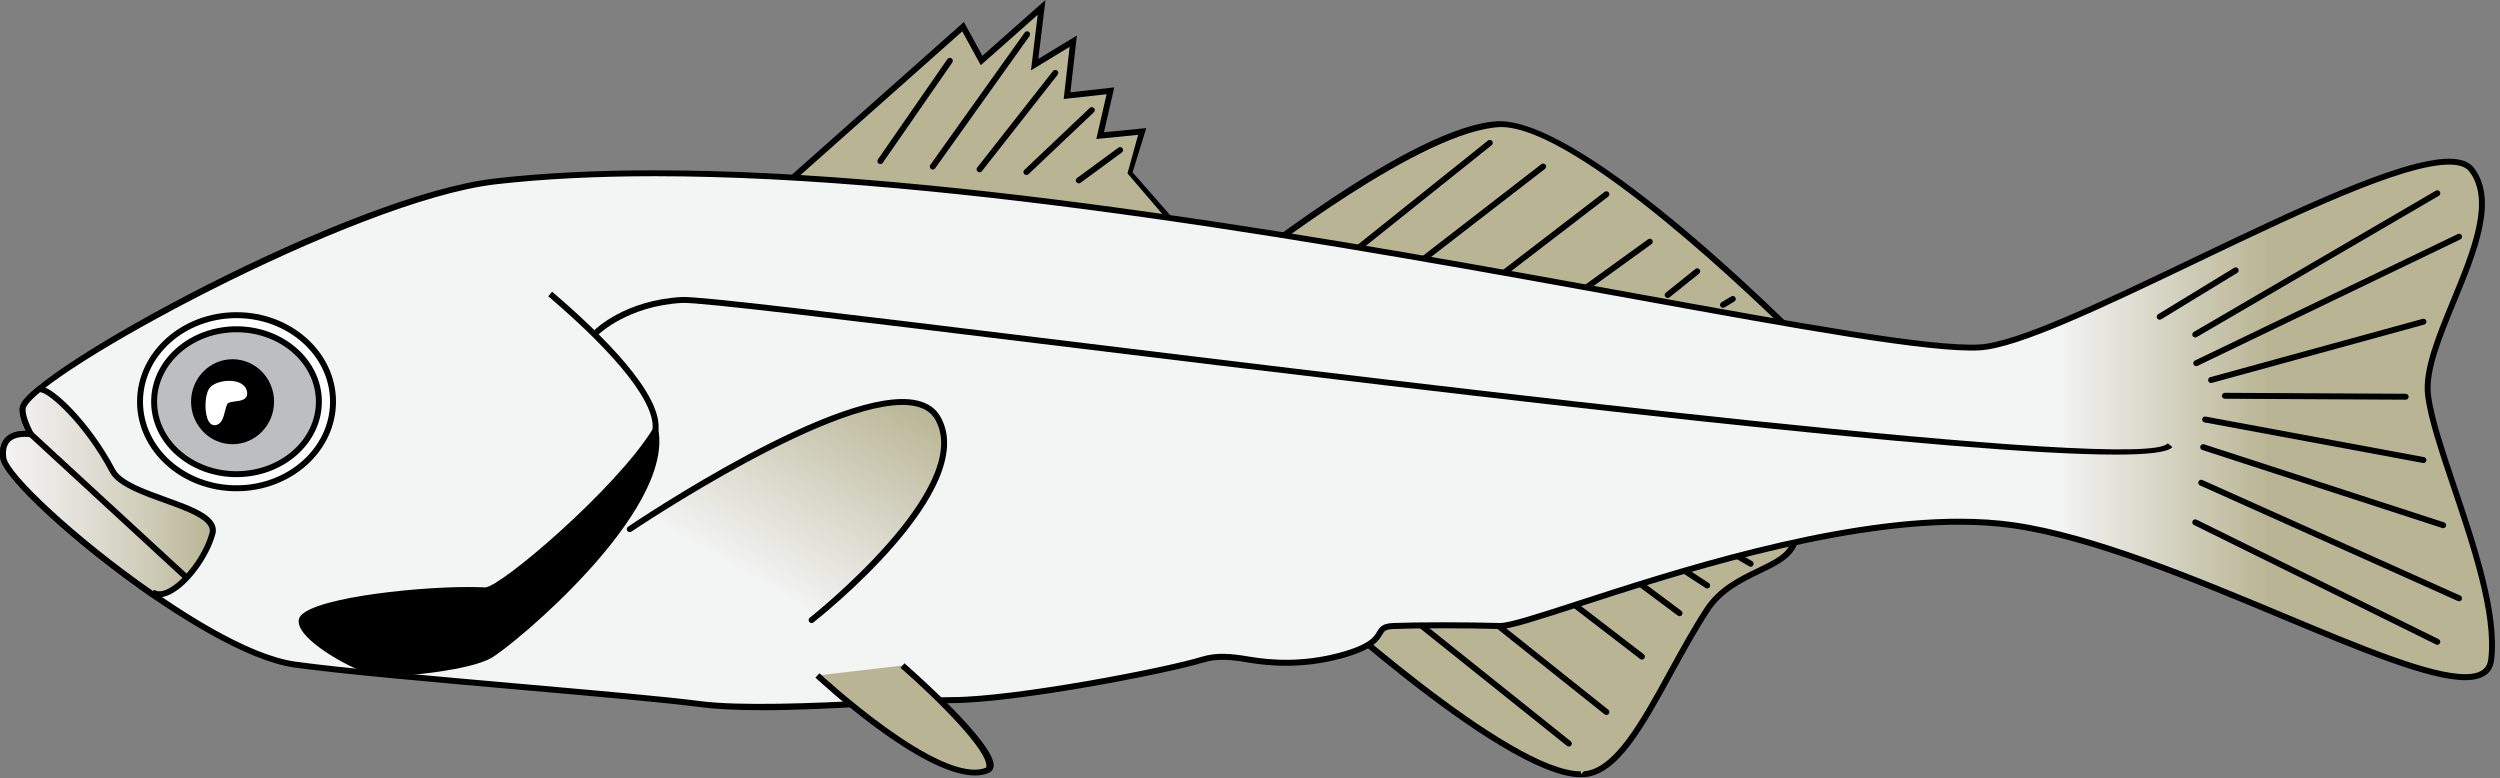 
        <svg xmlns:rdf="http://www.w3.org/1999/02/22-rdf-syntax-ns#" xmlns="http://www.w3.org/2000/svg" xmlns:cc="http://creativecommons.org/ns#" xmlns:xlink="http://www.w3.org/1999/xlink" xmlns:dc="http://purl.org/dc/elements/1.1/" x="0px" y="0px" width="501" height="156" viewBox="0 0 501 156" xml:space="preserve">
            <rect x="0" y="0" width="501" height="156" fill="#808080" stroke="none"/>
            <title>Morone saxatilis (Striped Bass) : juvenile</title>
            <desc xmlns:ian_image_library="https://ian.umces.edu/media-library/">
                <ian_image_library:title>Morone saxatilis (Striped Bass) : juvenile</ian_image_library:title>
                <ian_image_library:descr>Illustration of Morone saxatilis (Striped Bass) juvenile</ian_image_library:descr>
                <ian_image_library:scene>
                    <ian_image_library:contains>fish, striped, bass, juvenile, Chordata, Actinopterygii, Perciformes, Moronidae, Morone, saxatilis, North, America, marine, esturaine, freshwater, anadromous</ian_image_library:contains>
                    <ian_image_library:when>2004-08-24</ian_image_library:when>
                </ian_image_library:scene>
            </desc>
            
 <defs></defs>
 <path d="m245 56.547s38.22-31.086 55.445-31.676c17.225-.598 61.389 44.338 61.389 44.338l-116.83-12.662z" fill="#B9B594"/>
 <path d="m363.43 69.981l-119.91-12.996 1.108-.901c1.567-1.274 38.574-31.219 55.801-31.809 17.854-.021 60.047 42.698 61.834 44.516l1.17 1.19zm-116.93-13.871l113.72 12.325c-7.103-7.059-44.009-42.974-59.428-42.974-15.48.525-47.85 25.551-54.29 30.649z"/>
 <path d="m256.88 113.97s45.149 42.363 60.589 41.188c8.985-.694 15.596-19.029 24.565-32.867 6.463-9.986 21.375-7.53 17.023-19.009-2.53-6.665-40.596 5.54-40.596 5.54l-61.58 5.15z" fill="#B9B594"/>
 <path d="m316.82 155.77c-16.069-.004-58.546-39.684-60.346-41.373l-.977-.917 62.917-5.26c.831-.282 23.574-7.533 34.839-7.533 3.675 0 5.757.777 6.363 2.375 2.737 7.22-1.718 9.371-6.876 11.861-3.566 1.722-7.609 3.674-10.204 7.684-2.557 3.944-4.921 8.256-7.204 12.418-5.944 10.838-11.078 20.198-17.815 20.719l-.70.03zm-58.55-41.32c6.593 6.066 44.258 40.131 58.542 40.135v.596l.605-.618c6.094-.471 11.324-10.007 16.862-20.104 2.296-4.188 4.671-8.518 7.248-12.493 2.776-4.289 6.979-6.318 10.687-8.108 5.01-2.419 8.63-4.167 6.279-10.365-.398-1.051-2.214-1.606-5.249-1.606-11.08 0-34.373 7.427-34.606 7.502l-60.37 5.06z"/>
 <path d="m268.86 52.976c-.175 0-.348-.077-.466-.224-.206-.257-.164-.632.093-.837l29.701-23.75c.257-.205.632-.164.838.093.205.257.163.632-.094.838l-29.701 23.75c-.11.088-.24.130-.37.130z"/>
 <path d="m283.12 54.175c-.178 0-.354-.08-.472-.231-.201-.261-.153-.635.107-.836l26.124-20.208c.261-.201.635-.153.836.107s.153.635-.106.836l-26.13 20.207c-.10.084-.23.125-.36.125z"/>
 <path d="m299.75 56.545c-.179 0-.355-.081-.473-.233-.201-.261-.151-.635.109-.835l22.175-17.023c.262-.2.636-.151.836.11s.151.635-.11.835l-22.175 17.023c-.12.083-.25.123-.37.123z"/>
 <path d="m316.38 59.319c-.186 0-.367-.086-.484-.247-.192-.267-.132-.639.135-.832l14.245-10.292c.267-.192.639-.132.832.134.192.267.132.639-.135.832l-14.245 10.292c-.12.076-.24.113-.36.113z"/>
 <path d="m334.2 59.715c-.175 0-.348-.077-.466-.224-.206-.257-.164-.632.093-.837l5.935-4.752c.257-.206.632-.164.838.093s.164.632-.093.837l-5.935 4.752c-.12.088-.25.131-.38.131z"/>
 <path d="m345.29 61.689c-.202 0-.4-.103-.512-.289-.169-.282-.078-.648.204-.818l1.972-1.183c.282-.169.648-.078.817.204s.078.648-.204.818l-1.972 1.183c-.10.058-.20.085-.31.085z"/>
 <path d="m314.4 149.61c-.131 0-.263-.043-.372-.131l-29.701-23.762c-.257-.205-.299-.58-.093-.837s.581-.299.838-.093l29.701 23.762c.257.205.299.58.094.837-.13.15-.30.22-.47.22z"/>
 <path d="m321.92 143.28c-.13 0-.261-.043-.37-.13l-27.327-21.783c-.258-.205-.3-.58-.095-.838.205-.257.58-.299.837-.094l27.327 21.783c.258.205.3.58.095.837-.11.14-.28.22-.46.22z"/>
 <path d="m329.04 132.18c-.127 0-.255-.04-.362-.123l-22.168-17.035c-.261-.201-.31-.575-.109-.835.201-.261.575-.31.836-.109l22.167 17.034c.261.201.311.575.109.836-.12.16-.30.24-.48.24z"/>
 <path d="m336.58 123.48c-.124 0-.249-.038-.355-.118l-20.197-15.06c-.264-.197-.318-.57-.121-.834.196-.264.57-.318.834-.122l20.196 15.061c.264.196.318.569.122.833-.11.16-.29.24-.47.24z"/>
 <path d="m342.12 117.93c-.111 0-.224-.031-.324-.096l-17.03-11.084c-.276-.18-.354-.549-.175-.825s.549-.354.824-.174l17.031 11.083c.275.18.354.549.174.825-.12.17-.31.27-.50.27z"/>
 <path d="m350.83 113.57c-.102 0-.205-.026-.3-.081l-14.253-8.306c-.284-.166-.38-.531-.215-.815.166-.285.531-.38.815-.215l14.253 8.306c.284.166.38.531.215.815-.11.20-.30.31-.51.31z"/>
 <polygon points="149.17 44.265 193 5.35 196.71 12.123 208.73 1.486 207.34 12.953 215.08 8.255 213.84 19.168 222.53 18.198 220.46 27.179 228.88 26.345 226.4 34.356 240.65 50.991" fill="#B9B594"/>
 <path d="m242.03 51.691l-94.311-6.936 45.444-40.348 3.709 6.774 12.64-11.181-1.43 11.807 7.726-4.692-1.294 11.378 8.782-.98-2.066 8.992 8.487-.841-2.749 8.869 15.06 17.158zm-91.41-7.918l88.644 6.519-13.314-15.548 2.13-7.72-8.38.83 2.062-8.97-8.598.959 1.188-10.448-7.745 4.704 1.348-11.128-11.411 10.093-3.708-6.772-42.21 37.481z"/>
 <linearGradient id="ian_symbols_b49e431001c503646d1998219db56b7c" y2="87.058" gradientUnits="userSpaceOnUse" x2="499.4" y1="87.058" x1=".596">
  <stop stop-color="#F3F4F4" offset="0"/>
  <stop stop-color="#F3F4F4" offset=".709"/>
  <stop stop-color="#F3F4F4" offset=".826"/>
  <stop stop-color="#B9B594" offset=".91"/>
  <stop stop-color="#B9B594" offset="1"/>
 </linearGradient>
 <path d="m99.279 36.343c93.448-10.68 268.09 34.853 297.4 33.274 18.017-.981 90.477-46.131 98.607-35.645 8.116 10.494-10.101 33.263-8.712 45.149 1.373 11.875 14.446 38.208 12.662 53.051-1.785 14.866-59.791-21.764-95.83-26.919-36.763-5.245-96.024 20.386-102.77 20.193-6.727-.19-16.627-.19-21.375 0-4.756.205.031 3.057-10.692 5.939-15.456 4.162-19.809-1.583-27.528.787-7.72 2.382-37.817 8.116-50.293 8.128-12.469 0-36.832 2.575-50.487.791-15.191-1.975-63.398-5.458-81.182-7.914-18.614-2.584-57.625-35.455-58.417-41.39-.784-5.939 5.547-4.752 5.547-4.752s-2.149-3.771-1.583-5.544c2.167-6.791 65.635-41.819 94.654-45.151z" fill="url(#ian_symbols_b49e431001c503646d1998219db56b7c)"/>
 <path d="m152.54 142.32c-5.047 0-9.089-.208-12.358-.635-6.951-.903-20.85-2.126-35.565-3.419-17.686-1.556-35.974-3.164-45.621-4.496-18.68-2.58-58.068-35.459-58.926-41.893-.228-1.722.082-3.08.92-4.036 1.14-1.3 2.964-1.515 4.185-1.486-.641-1.32-1.571-3.616-1.118-5.035 2.321-7.281 65.955-42.207 95.151-45.56 9.455-1.081 20.214-1.628 31.979-1.628 60.726 0 139.07 14.229 196.28 24.62 33.436 6.072 59.467 10.803 69.174 10.28 7.478-.407 24.583-8.591 42.692-17.256 20.517-9.817 41.732-19.967 51.461-19.967 2.358 0 4.026.608 4.958 1.809 4.955 6.407.654 16.851-3.505 26.951-2.904 7.05-5.646 13.709-5.087 18.495.52 4.492 2.801 11.274 5.216 18.455 4.014 11.93 8.563 25.452 7.446 34.737-.323 2.688-2.27 4.06-5.814 4.051-7.281 0-20.957-5.707-36.791-12.316-17.814-7.435-38.006-15.861-53.901-18.135-3.264-.466-6.856-.702-10.678-.702-25.524 0-57.265 10.302-76.229 16.457-8.246 2.676-13.693 4.444-15.697 4.444-6.905-.192-16.691-.191-21.431-.002-1.661.072-1.861.412-2.3 1.158-.708 1.202-1.779 3.02-8.261 4.762-7.531 2.028-14.072 1.572-18.674.788-3.178-.541-6.029-.867-8.834-.007-7.381 2.277-37.819 8.143-50.468 8.154-4.22 0-9.805.296-15.875.617-7.12.38-15.19.81-22.34.81zm-147.56-54.785c-.975 0-2.301.188-3.085 1.082-.602.687-.815 1.727-.635 3.093.684 5.128 39.102 38.268 57.908 40.878 9.617 1.327 27.89 2.935 45.562 4.488 14.728 1.295 28.639 2.518 35.615 3.425 7.799 1.02 22.383.462 34.472-.178 6.095-.322 11.702-.619 15.938-.619 12.554-.012 42.784-5.838 50.118-8.101 2.985-.916 6.007-.604 9.385-.029 4.508.768 10.834 1.21 18.165-.765 6.011-1.615 6.934-3.18 7.543-4.216.603-1.022 1.124-1.65 3.277-1.743 4.762-.19 14.679-.19 21.419 0 1.869-.009 7.546-1.839 15.391-4.386 19.031-6.177 50.884-16.515 76.597-16.515 3.878 0 7.526.24 10.847.714 16.046 2.295 36.312 10.753 54.191 18.215 15.718 6.561 29.293 12.226 36.335 12.224 3.825 0 4.474-1.713 4.628-3.001 1.084-9.018-3.419-22.404-7.392-34.214-2.437-7.242-4.737-14.082-5.271-18.697-.596-5.091 2.204-11.889 5.168-19.086 4.03-9.787 8.198-19.906 3.665-25.767-.693-.894-2.044-1.348-4.016-1.348-9.459 0-30.55 10.092-50.946 19.851-18.22 8.718-35.429 16.952-43.143 17.372-9.826.529-35.902-4.204-69.451-10.297-57.163-10.382-135.45-24.6-196.07-24.6-11.72 0-22.434.545-31.844 1.621-28.501 3.293-92.048 38.162-94.151 44.758-.354 1.108.752 3.696 1.533 5.068l.634 1.113-1.26-.232c-.023-.005-.487-.087-1.127-.087z"/>
 <linearGradient id="ian_symbols_60d91e044e5df1a451693ce5798438a7" y2="98.728" gradientUnits="userSpaceOnUse" x2="42.652" y1="98.728" x1=".596">
  <stop stop-color="#F3F4F4" offset="0"/>
  <stop stop-color="#EDECE9" offset=".163"/>
  <stop stop-color="#E0DED4" offset=".406"/>
  <stop stop-color="#CECBB7" offset=".698"/>
  <stop stop-color="#B9B594" offset="1"/>
 </linearGradient>
 <path d="m31.404 119.68c-15.596-10.67-30.26-24.273-30.741-27.892-.784-5.939 5.547-4.752 5.547-4.752s-2.149-3.771-1.583-5.544c.264-.842 1.481-2.114 3.453-3.716l-.295.384c.024-.02.047-.031.07-.042 1.397-.896 9.319 6.079 14.672 16.212 2.925 5.551 21.578 6.995 20.034 12.624-1.785 6.514-8.644 13.947-11.996 11.747l.839.98z" fill="url(#ian_symbols_60d91e044e5df1a451693ce5798438a7)"/>
 <path d="m31.067 120.17c-15.398-10.53-30.461-24.287-30.995-28.304-.227-1.722.083-3.079.921-4.035 1.14-1.3 2.963-1.515 4.185-1.486-.641-1.32-1.571-3.616-1.118-5.035.297-.947 1.455-2.218 3.645-3.998l.211.205.246-.075c2.407 0 9.886 7.131 14.893 16.607 1.239 2.351 5.798 3.993 10.207 5.581 5.582 2.01 10.854 3.909 9.875 7.479-1.571 5.735-7.55 13.051-11.612 12.555l-.458.51zm-.174-1.97c2.787 1.829 9.379-5.146 11.094-11.406.688-2.507-4.303-4.304-9.129-6.042-4.623-1.665-9.402-3.387-10.857-6.146-5.076-9.604-12.282-15.969-13.839-15.969l-.085-.084c-2.229 1.858-2.763 2.748-2.88 3.119-.355 1.111.751 3.699 1.532 5.071l.634 1.113-1.26-.232c-.056-.011-2.913-.487-4.212.995-.602.687-.815 1.728-.635 3.093.426 3.206 13.959 16.01 29.417 26.742l.220-.25z"/>
 <path d="m63.44 80.499c0 7.872-7.192 14.257-16.045 14.257-8.854 0-16.038-6.385-16.038-14.257s7.185-14.257 16.038-14.257c8.853 0 16.045 6.385 16.045 14.257z" fill="#BCBEC0"/>
 <path d="m47.395 95.352c-9.172 0-16.634-6.663-16.634-14.853s7.462-14.853 16.634-14.853c9.176 0 16.641 6.663 16.641 14.853s-7.465 14.853-16.641 14.853zm0-28.515c-8.515 0-15.442 6.128-15.442 13.661s6.927 13.662 15.442 13.662c8.519 0 15.449-6.128 15.449-13.661s-6.93-13.662-15.449-13.662z" fill="#BCBEC0"/>
 <path d="m54.331 80.499c0 4.38-3.46 7.926-7.728 7.926-4.259 0-7.72-3.546-7.72-7.926 0-4.368 3.461-7.914 7.72-7.914 4.268-.001 7.728 3.545 7.728 7.914z"/>
 <path d="m46.604 89.02c-4.585 0-8.316-3.823-8.316-8.521 0-4.692 3.731-8.51 8.316-8.51 4.589 0 8.323 3.817 8.323 8.51 0 4.698-3.734 8.521-8.323 8.521zm0-15.84c-3.928 0-7.125 3.283-7.125 7.318 0 4.042 3.196 7.33 7.125 7.33 3.932 0 7.131-3.288 7.131-7.33 0-4.035-3.199-7.318-7.131-7.318z"/>
 <path d="m28.06 80.499c0 9.571 8.667 17.353 19.335 17.353s19.343-7.782 19.343-17.353c0-9.559-8.674-17.341-19.343-17.341-10.669-.001-19.335 7.781-19.335 17.341zm2.824 0c0-8 7.401-14.513 16.511-14.513 9.109 0 16.511 6.514 16.511 14.513 0 8.011-7.402 14.525-16.511 14.525-9.109-.001-16.511-6.514-16.511-14.525z" fill="#fff"/>
 <path d="m47.395 98.447c-10.99 0-19.931-8.052-19.931-17.949 0-9.891 8.941-17.937 19.931-17.937 10.994 0 19.939 8.046 19.939 17.937 0 9.898-8.945 17.949-19.939 17.949zm0-34.694c-10.333 0-18.74 7.512-18.74 16.745 0 9.24 8.407 16.757 18.74 16.757 10.337 0 18.747-7.517 18.747-16.757 0-9.233-8.41-16.745-18.747-16.745zm0 31.866c-9.433 0-17.107-6.783-17.107-15.121 0-8.331 7.674-15.109 17.107-15.109s17.106 6.778 17.106 15.109c0 8.338-7.673 15.121-17.106 15.121zm0-29.037c-8.776 0-15.915 6.243-15.915 13.917 0 7.68 7.139 13.929 15.915 13.929 8.775 0 15.915-6.249 15.915-13.929 0-7.674-7.14-13.917-15.915-13.917z"/>
 <path d="m43.135 84.611c-1.482.299-1.784-4.752-.737-6.386 1.04-1.633 6.386-2.071 6.541.598.07 1.323-2.537.737-3.569 1.486-1.039.733-.753 4.003-2.235 4.302z" fill="#fff"/>
 <path d="m43.011 85.219c-.348 0-.844-.149-1.233-.86-.847-1.55-.783-5.049.119-6.455.695-1.092 2.572-1.59 4.021-1.59 2.142 0 3.527.948 3.616 2.474.071 1.344-1.38 1.524-2.34 1.643-.553.068-1.179.146-1.473.36-.281.198-.477.988-.635 1.624-.295 1.189-.63 2.538-1.832 2.78l-.243.024zm2.906-7.713c-1.298 0-2.652.466-3.017 1.04-.59.921-.711 3.475-.231 4.882l.341 1.196.006-.597c.463-.093.701-1.053.911-1.899.237-.955.461-1.856 1.098-2.306.537-.39 1.291-.483 2.021-.574.716-.089 1.309-.18 1.297-.394-.074-1.283-2.033-1.348-2.426-1.348z" fill="#fff"/>
 <linearGradient id="ian_symbols_72f3d2dce3895e446d7d019865ef1759" y2="73.997" gradientUnits="userSpaceOnUse" x2="172.53" y1="118.1" x1="147.07">
  <stop stop-color="#F3F4F4" offset="0"/>
  <stop stop-color="#F3F4F4" offset=".073"/>
  <stop stop-color="#B9B594" offset="1"/>
 </linearGradient>
 <path d="m126.2 106.04s53.87-36.428 61.784-22.183c7.922 14.269-25.34 40.401-25.34 40.401" fill="url(#ian_symbols_72f3d2dce3895e446d7d019865ef1759)"/>
 <path d="m162.64 124.86c-.177 0-.352-.078-.469-.228-.203-.259-.158-.634.101-.837.329-.258 32.773-25.979 25.188-39.643-.771-1.387-2.024-2.271-3.833-2.704-14.602-3.489-56.673 24.805-57.097 25.091-.272.184-.643.113-.827-.16-.185-.272-.113-.643.16-.827 1.746-1.181 42.933-28.873 58.041-25.263 2.122.507 3.668 1.612 4.598 3.284 8.076 14.545-24.119 40.079-25.493 41.159-.11.10-.24.14-.37.14z"/>
 <polygon points="37.091 116.29 5.807 87.474 6.614 86.597 37.898 115.41 37.091 116.29"/>
 <path d="m180.86 133.37s21.771 19.009 17.015 20.995c-9.489 3.949-34.054-19.009-34.054-19.009" fill="#B9B594"/>
 <path d="m195.39 155.41c-10.856.002-31.052-18.748-31.982-19.617l.814-.87c.243.227 24.39 22.651 33.418 18.895.756-3.149-10.179-13.886-17.178-19.997l.784-.897c1.904 1.662 18.582 16.368 17.873 20.729-.096.589-.448 1.026-1.02 1.265-.80.34-1.71.49-2.7.49z"/>
 <path d="m76.305 134.95c3.918.194 17.582-1.194 21.787-3.564 4.206-2.352 36.234-28.705 33.262-45.142-7.13 11.685-30.772 32.242-34.162 32.071-12.469-.589-36.149 2.37-36.723 5.947-.586 3.57 11.921 10.49 15.84 10.68z"/>
 <path d="m77.142 135.56l-.867-.019c-3.376-.164-12.34-4.867-15.324-8.562-.846-1.047-1.206-1.995-1.071-2.818.65-4.045 22.293-6.521 33.862-6.521 1.228 0 2.395.024 3.477.076 3.042 0 26.362-19.884 33.626-31.787l.816-1.337.279 1.542c3.013 16.667-29.154 43.305-33.558 45.767-4.215 2.38-16.958 3.66-21.24 3.66zm16.601-16.72c-14.265 0-32.288 3.045-32.686 5.521-.077.469.207 1.117.821 1.878 2.933 3.631 11.599 7.981 14.456 8.12l.808.018c5.071 0 17.002-1.446 20.658-3.507 4.177-2.335 33.828-26.729 33.146-42.893-7.993 11.758-30.059 30.938-33.71 30.938-1.141-.06-2.289-.08-3.497-.08z"/>
 <path d="m131.94 86.32l-1.182-.153c.674-5.209-6.743-14.726-20.885-26.797l.774-.906c10.23 8.731 22.23 20.651 21.29 27.856z"/>
 <path d="m423.99 91.103c-30.795 0-119.25-10.452-215.57-22.231-38.132-4.664-68.251-8.347-71.697-8.165-10.898.57-16.777 6.306-16.835 6.364l-.843-.843c.25-.249 6.236-6.116 17.616-6.71 3.549-.188 32.221 3.318 71.904 8.171 82.712 10.115 221.15 27.045 225.85 21.151l.932.744c-.82 1.042-4.77 1.519-11.35 1.519z"/>
 <path d="m432.8 64.072c-.2 0-.396-.102-.509-.286-.172-.281-.083-.648.198-.819l15.238-9.299c.281-.172.648-.083.819.198.172.281.083.647-.198.819l-15.238 9.299c-.09.059-.20.088-.31.088z"/>
 <path d="m439.93 67.629c-.205 0-.404-.106-.516-.295-.165-.285-.069-.649.215-.815l48.517-28.309c.284-.166.648-.07.814.214s.07.649-.214.815l-48.517 28.309c-.09.055-.19.081-.29.081z"/>
 <path d="m440.13 73.375c-.223 0-.436-.125-.538-.338-.143-.296-.018-.652.279-.795l52.667-25.341c.297-.143.652-.018.795.279.144.296.019.652-.278.795l-52.667 25.341c-.09.039-.17.059-.26.059z"/>
 <path d="m443.1 76.75c-.262 0-.502-.174-.574-.438-.088-.317.099-.646.416-.732l42.565-11.685c.317-.087.646.1.732.417s-.1.645-.417.732l-42.565 11.685c-.06.014-.11.021-.16.021z"/>
 <path d="m482.1 80.101h-.003l-36.227-.19c-.329-.001-.595-.27-.593-.599s.272-.594.599-.593l36.227.19c.329.001.595.27.593.599 0 .328-.27.593-.60.593z"/>
 <path d="m485.66 92.787c-.036 0-.072-.003-.109-.01l-43.752-8.124c-.323-.06-.537-.371-.477-.694.06-.324.371-.537.694-.477l43.752 8.124c.324.06.537.371.478.694-.04.287-.29.487-.58.487z"/>
 <path d="m489.62 105.85c-.061 0-.123-.01-.185-.03l-48.104-15.646c-.313-.102-.484-.438-.383-.751s.438-.484.751-.382l48.105 15.646c.313.102.484.438.382.751-.09.25-.33.41-.58.41z"/>
 <path d="m492.8 120.5c-.081 0-.164-.017-.243-.052l-51.674-23.165c-.301-.135-.435-.487-.301-.788.135-.3.487-.435.788-.3l51.674 23.164c.301.135.435.487.3.787-.11.22-.33.35-.55.35z"/>
 <path d="m488.44 129.22c-.089 0-.179-.021-.264-.063l-48.517-23.951c-.295-.146-.416-.503-.271-.798.146-.295.503-.416.799-.271l48.516 23.952c.295.146.416.503.271.798-.11.20-.32.33-.54.33z"/>
 <path d="m176.42 32.88c-.117 0-.235-.034-.339-.106-.271-.188-.338-.559-.15-.829l13.927-20.1c.188-.271.559-.338.829-.15s.338.559.15.829l-13.927 20.1c-.12.167-.30.256-.49.256z"/>
 <path d="m186.92 33.979c-.12 0-.241-.036-.346-.111-.268-.191-.33-.563-.139-.831l18.916-26.516c.191-.268.563-.33.832-.139.268.191.33.563.139.831l-18.916 26.516c-.12.163-.30.250-.48.250z"/>
 <path d="m196.3 34.533c-.129 0-.259-.042-.368-.127-.259-.203-.304-.578-.101-.836l15.184-19.328c.203-.259.578-.304.837-.101.259.204.304.578.1.837l-15.184 19.327c-.11.150-.29.228-.47.228z"/>
 <path d="m205.69 35.08c-.158 0-.315-.062-.433-.186-.227-.239-.216-.616.022-.842l13.113-12.422c.239-.227.616-.216.842.022.227.239.216.616-.023.843l-13.112 12.422c-.11.109-.26.163-.41.163z"/>
 <path d="m216.19 36.745c-.183 0-.364-.084-.481-.244-.194-.265-.137-.638.128-.833l8.279-6.075c.265-.194.638-.137.833.128.195.266.137.638-.128.833l-8.279 6.075c-.10.078-.23.116-.35.116z"/>
</svg>
